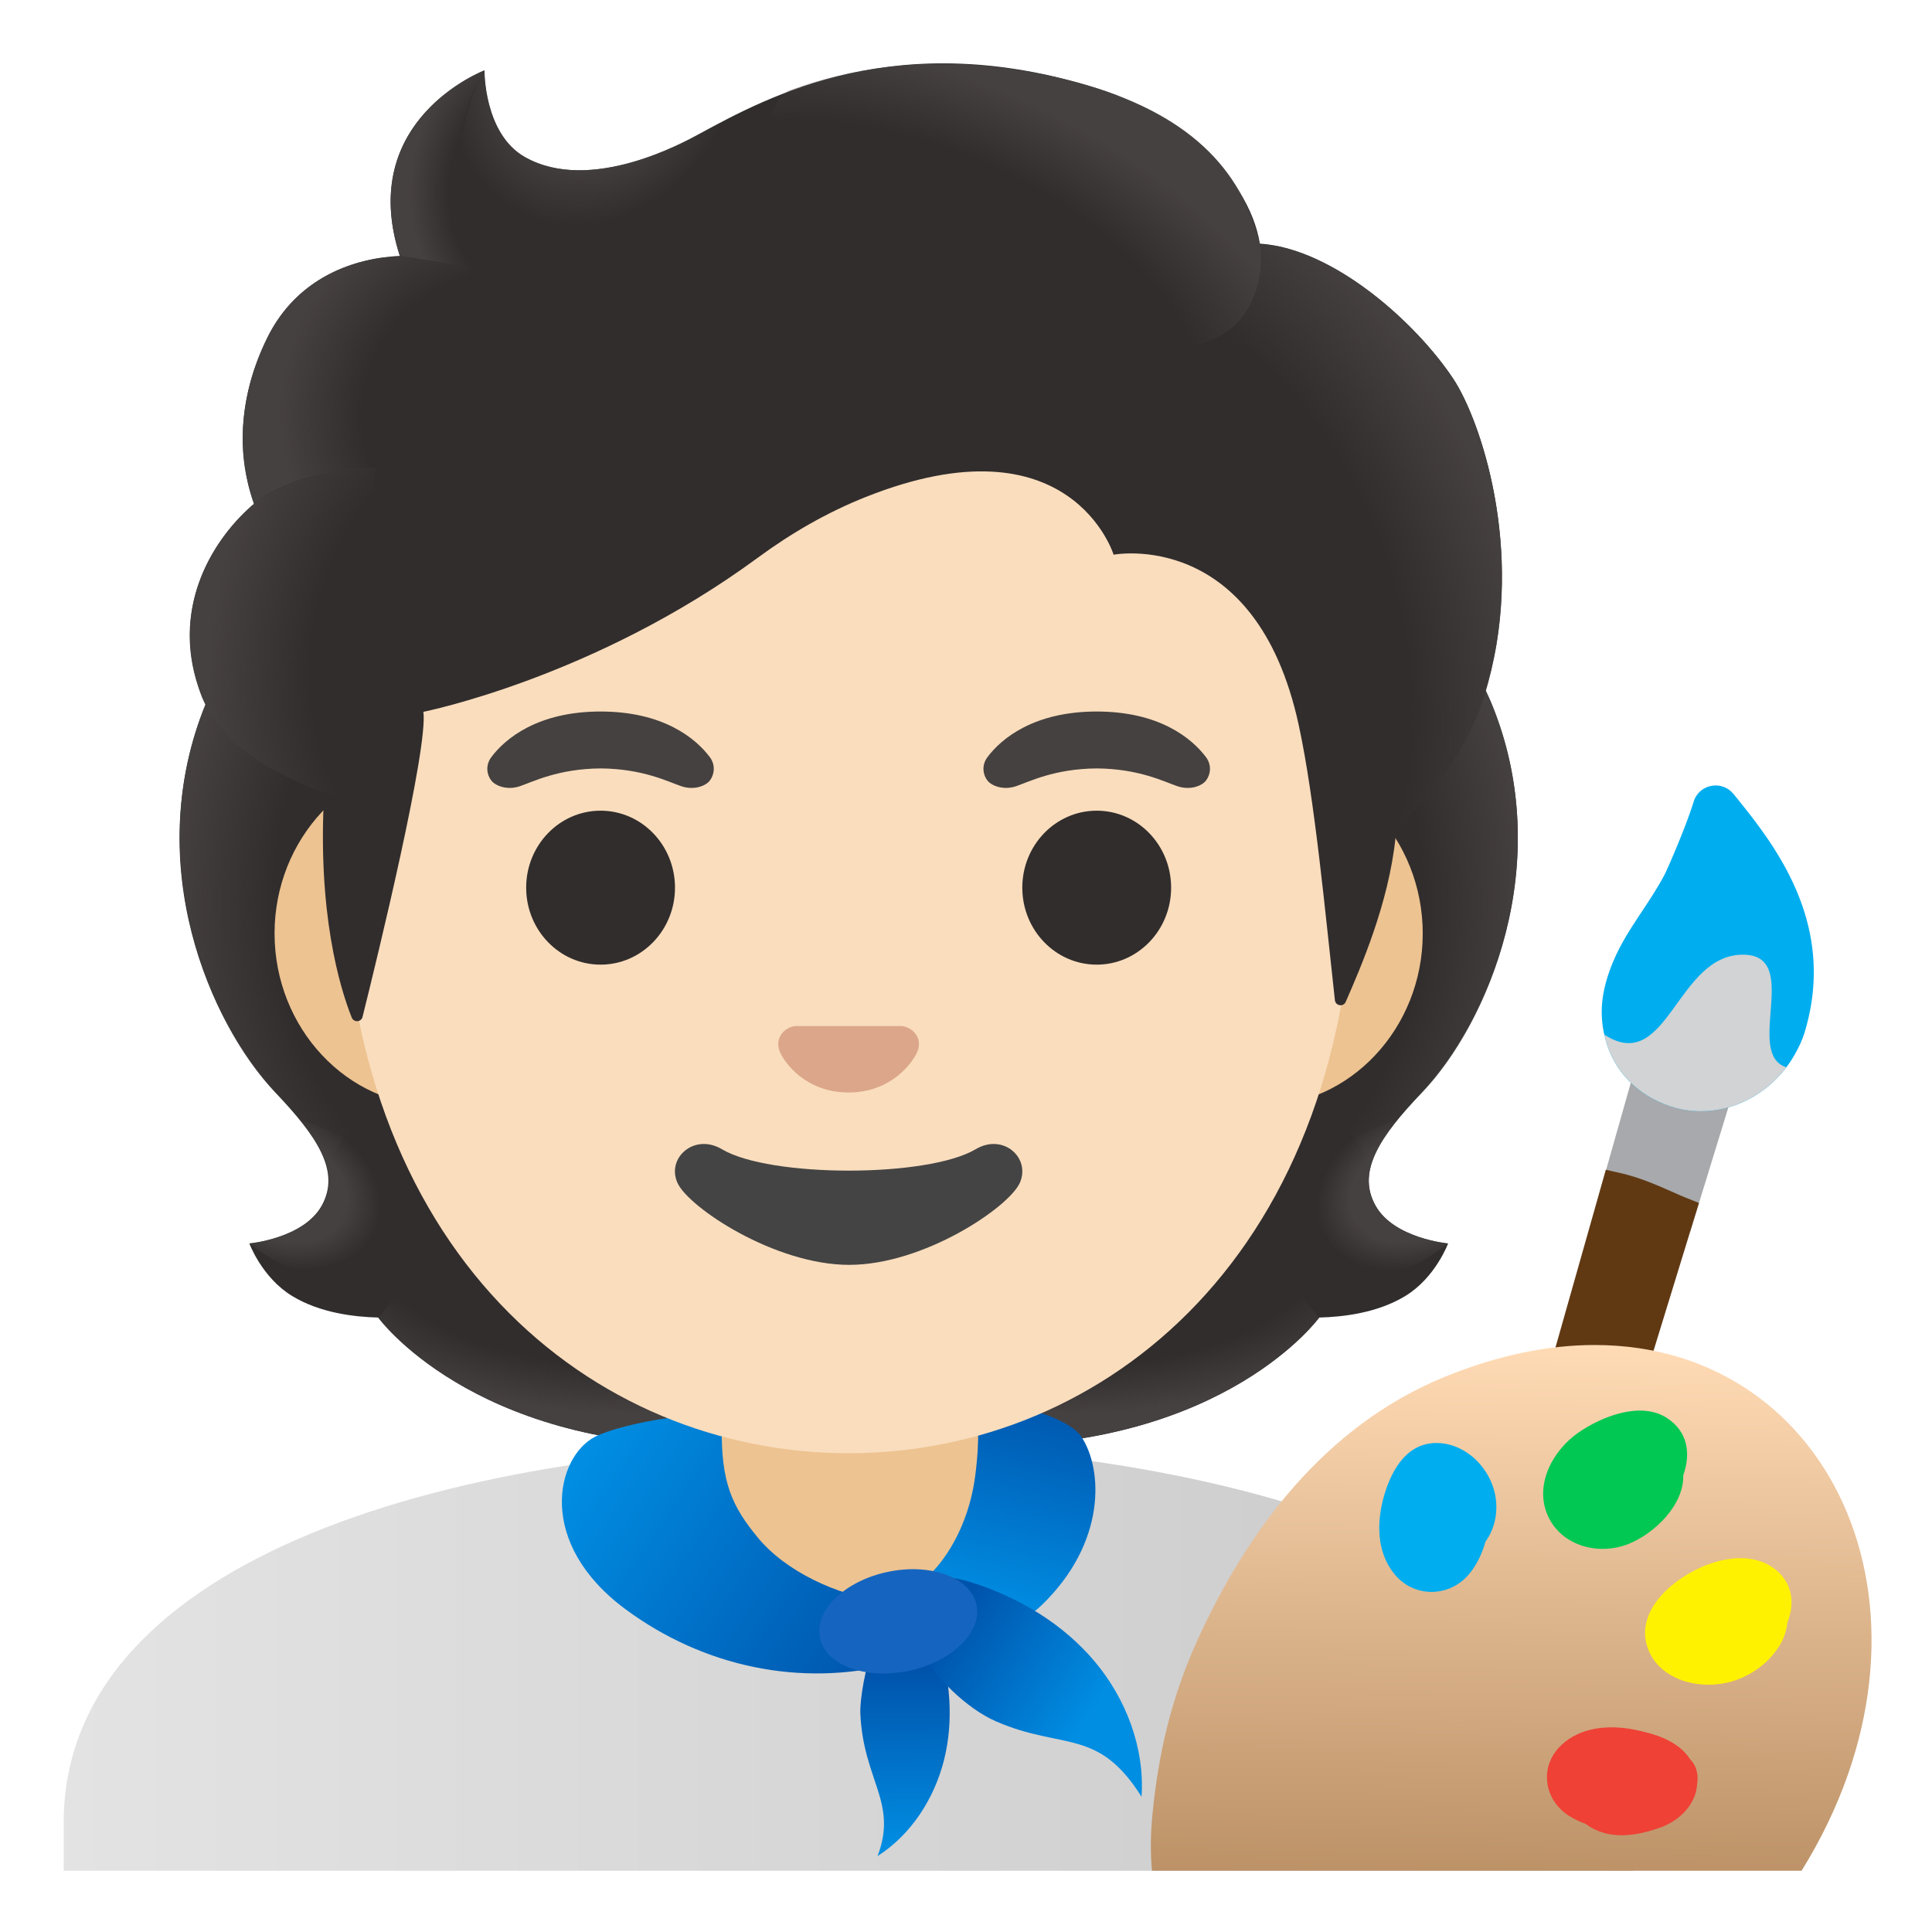<?xml version="1.0" encoding="utf-8"?><!-- Uploaded to: SVG Repo, www.svgrepo.com, Generator: SVG Repo Mixer Tools -->
<svg width="800px" height="800px" viewBox="0 0 128 128" xmlns="http://www.w3.org/2000/svg" xmlns:xlink="http://www.w3.org/1999/xlink" aria-hidden="true" role="img" class="iconify iconify--noto" preserveAspectRatio="xMidYMid meet">
<path d="M91.12 79.85c-1.25-2.27.34-4.58 3.06-7.44c4.31-4.54 9-15.07 4.64-25.76c.03-.06-.86-1.86-.83-1.92l-1.79-.09c-.57-.08-20.26-.12-39.97-.12s-39.4.04-39.97.12c0 0-2.65 1.95-2.63 2.01c-4.35 10.69.34 21.21 4.64 25.76c2.71 2.86 4.3 5.17 3.06 7.44c-1.21 2.21-4.81 2.53-4.81 2.53s.83 2.26 2.83 3.48c1.85 1.13 4.13 1.39 5.7 1.43c0 0 6.15 8.51 22.23 8.51h17.9c16.08 0 22.23-8.51 22.23-8.51c1.57-.04 3.85-.3 5.7-1.43c2-1.22 2.83-3.48 2.83-3.48s-3.61-.32-4.82-2.53z" fill="#312d2d">
</path>
<radialGradient id="IconifyId17ecdb2904d178eab5573" cx="107.416" cy="45.85" r="23.419" gradientTransform="matrix(1 0 0 .491 -36.61 59.629)" gradientUnits="userSpaceOnUse">
<stop offset=".728" stop-color="#454140" stop-opacity="0">
</stop>
<stop offset="1" stop-color="#454140">
</stop>
</radialGradient>
<path d="M56.21 95.79v-9.44l28.57-2.26l2.6 3.2s-6.15 8.51-22.23 8.51l-8.94-.01z" fill="url(#IconifyId17ecdb2904d178eab5573)">
</path>
<radialGradient id="IconifyId17ecdb2904d178eab5574" cx="84.35" cy="49.332" r="6.921" gradientTransform="matrix(-.906 .424 -.314 -.672 185.78 76.063)" gradientUnits="userSpaceOnUse">
<stop offset=".663" stop-color="#454140">
</stop>
<stop offset="1" stop-color="#454140" stop-opacity="0">
</stop>
</radialGradient>
<path d="M87.32 83.16c-4.28-6.5 5.21-8.93 5.21-8.93l.01.01c-1.65 2.05-2.4 3.84-1.43 5.61c1.21 2.21 4.81 2.53 4.81 2.53s-4.91 4.36-8.6.78z" fill="url(#IconifyId17ecdb2904d178eab5574)">
</path>
<radialGradient id="IconifyId17ecdb2904d178eab5575" cx="102.287" cy="68.91" r="30.399" gradientTransform="matrix(-.075 -.997 .831 -.062 26.296 165.378)" gradientUnits="userSpaceOnUse">
<stop offset=".725" stop-color="#454140" stop-opacity="0">
</stop>
<stop offset="1" stop-color="#454140">
</stop>
</radialGradient>
<path d="M98.84 46.65c4.25 10.35-.22 21.01-4.41 25.51c-.57.62-3.01 3.01-3.57 4.92c0 0-9.54-13.31-12.39-21.13c-.57-1.58-1.1-3.2-1.17-4.88c-.05-1.26.14-2.76.87-3.83c.89-1.31 20.16-1.7 20.16-1.7c0 .01.51 1.11.51 1.11z" fill="url(#IconifyId17ecdb2904d178eab5575)">
</path>
<radialGradient id="IconifyId17ecdb2904d178eab5576" cx="36.532" cy="68.91" r="30.399" gradientTransform="matrix(.075 -.997 -.831 -.062 91.077 99.807)" gradientUnits="userSpaceOnUse">
<stop offset=".725" stop-color="#454140" stop-opacity="0">
</stop>
<stop offset="1" stop-color="#454140">
</stop>
</radialGradient>
<path d="M13.62 46.65c-4.24 10.35.23 21.01 4.41 25.5c.58.62 3.01 3.01 3.57 4.92c0 0 9.54-13.31 12.39-21.13c.58-1.58 1.1-3.2 1.17-4.88c.05-1.26-.14-2.76-.87-3.83c-.89-1.31-1.93-.96-3.44-.96c-2.88 0-15.49-.74-16.47-.74c.01.02-.76 1.12-.76 1.12z" fill="url(#IconifyId17ecdb2904d178eab5576)">
</path>
<radialGradient id="IconifyId17ecdb2904d178eab5577" cx="41.661" cy="45.85" r="23.419" gradientTransform="matrix(-1 0 0 .491 83.323 59.629)" gradientUnits="userSpaceOnUse">
<stop offset=".728" stop-color="#454140" stop-opacity="0">
</stop>
<stop offset="1" stop-color="#454140">
</stop>
</radialGradient>
<path d="M56.26 95.79v-9.44l-28.57-2.26l-2.6 3.2s6.15 8.51 22.23 8.51l8.94-.01z" fill="url(#IconifyId17ecdb2904d178eab5577)">
</path>
<radialGradient id="IconifyId17ecdb2904d178eab5578" cx="18.596" cy="49.332" r="6.921" gradientTransform="matrix(.906 .424 .314 -.672 -13.757 103.931)" gradientUnits="userSpaceOnUse">
<stop offset=".663" stop-color="#454140">
</stop>
<stop offset="1" stop-color="#454140" stop-opacity="0">
</stop>
</radialGradient>
<path d="M25.15 83.16c4.28-6.5-5.21-8.93-5.21-8.93l-.01.01c1.65 2.05 2.4 3.84 1.43 5.61c-1.21 2.21-4.81 2.53-4.81 2.53s4.9 4.36 8.6.78z" fill="url(#IconifyId17ecdb2904d178eab5578)">
</path>
<g>
<linearGradient id="IconifyId17ecdb2904d178eab5579" gradientUnits="userSpaceOnUse" x1="4.222" y1="18.184" x2="108.222" y2="18.184" gradientTransform="matrix(1 0 0 -1 0 128)">
<stop offset=".001" stop-color="#e3e3e3">
</stop>
<stop offset="1" stop-color="#c9c9c9">
</stop>
</linearGradient>
<path d="M56.35 95.7h-.13c-25.49.03-52 7.28-52 25.06v3.18h104v-3.18c0-16.76-26.26-25.06-51.87-25.06z" fill="url(#IconifyId17ecdb2904d178eab5579)">
</path>
</g>
<g>
<path d="M56.22 90.08h-9.08v9.98c0 4.51 3.7 8.17 8.26 8.17h1.65c4.56 0 8.26-3.66 8.26-8.17v-9.98h-9.09z" fill="#edc391">
</path>
</g>
<g>
<linearGradient id="IconifyId17ecdb2904d178eab5580" gradientUnits="userSpaceOnUse" x1="67.714" y1="36.356" x2="64.189" y2="21.672" gradientTransform="matrix(1 0 0 -1 0 128)">
<stop offset="0" stop-color="#0053ab">
</stop>
<stop offset=".362" stop-color="#0068bf">
</stop>
<stop offset="1" stop-color="#008ee3">
</stop>
</linearGradient>
<path d="M71.64 95.18c1.45 2.18 1.64 7.04-2.61 11.15c-2.49 2.4-6.74 2.73-10.03 2.64c-.67-.02-1.44-.16-1.76-.81c-.36-.73.11-1.68.76-2.1c.65-.42 1.42-.51 2.14-.75c1.51-.51 3.9-3.31 4.46-7.46c.36-2.67.13-3.89.19-4.74c.05-.67 5.75.42 6.85 2.07z" fill="url(#IconifyId17ecdb2904d178eab5580)">
</path>
<linearGradient id="IconifyId17ecdb2904d178eab5581" gradientUnits="userSpaceOnUse" x1="38.538" y1="31.678" x2="59.214" y2="17.715" gradientTransform="matrix(1 0 0 -1 0 128)">
<stop offset=".001" stop-color="#008ee3">
</stop>
<stop offset="1" stop-color="#0053ab">
</stop>
</linearGradient>
<path d="M41.46 106.63c5.15 3.8 11.58 5.17 17.75 3.6c.85-.22 1.86-.68 1.91-1.56c.06-1.18-1.55-2.4-2.7-2.57c-2.95-.44-6.33-1.94-8.23-4.25c-1.68-2.05-2.43-3.61-2.37-7.37c.02-1.47-6.69-.18-8.4.71c-2.58 1.34-3.94 7.03 2.04 11.44z" fill="url(#IconifyId17ecdb2904d178eab5581)">
</path>
<linearGradient id="IconifyId17ecdb2904d178eab5582" gradientUnits="userSpaceOnUse" x1="-317.667" y1="47.304" x2="-317.667" y2="32.505" gradientTransform="matrix(.812 -.008 .008 -.812 317.572 146.42)">
<stop offset="0" stop-color="#0053ab">
</stop>
<stop offset="1" stop-color="#008ee3">
</stop>
</linearGradient>
<path d="M57 113.52c.19 4.44 2.5 5.89 1.14 9.45c2.23-1.42 3.77-3.82 4.41-6.39s.41-5.3-.38-7.8c-.22-.71-.51-1.44-1.07-1.93c-2.74-2.4-4.18 5-4.1 6.67z" fill="url(#IconifyId17ecdb2904d178eab5582)">
</path>
<linearGradient id="IconifyId17ecdb2904d178eab5583" gradientUnits="userSpaceOnUse" x1="62.947" y1="20.503" x2="72.221" y2="14.187" gradientTransform="matrix(1 0 0 -1 0 128)">
<stop offset="0" stop-color="#0053ab">
</stop>
<stop offset="1" stop-color="#008ee3">
</stop>
</linearGradient>
<path d="M66.02 114.06c4.41 1.9 6.73.39 9.61 4.98c.22-3.24-1.03-6.5-3.11-8.97s-4.96-4.2-8.02-5.19c-.88-.28-1.81-.51-2.71-.3c-4.39 1.02.27 7.77 4.23 9.48z" fill="url(#IconifyId17ecdb2904d178eab5583)">
</path>
<ellipse transform="rotate(-11.847 59.504 107.422)" cx="59.51" cy="107.42" rx="5.3" ry="3.35" fill="#1565c0">
</ellipse>
</g>
<g>
<path d="M83.55 50.43H28.9c-5.89 0-10.71 5.14-10.71 11.41S23 73.26 28.9 73.26H83.55c5.89 0 10.71-5.14 10.71-11.41s-4.82-11.42-10.71-11.42z" fill="#edc391">
</path>
<path d="M56.22 11.07c-17.4 0-33.52 18.61-33.52 45.4c0 26.64 16.61 39.81 33.52 39.81S89.74 83.1 89.74 56.46c0-26.78-16.11-45.39-33.52-45.39z" fill="#f9ddbd">
</path>
<g fill="#454140">
<path d="M47.02 50.15c-.93-1.23-3.07-3.01-7.23-3.01s-6.31 1.79-7.23 3.01c-.41.54-.31 1.17-.02 1.55c.26.35 1.04.68 1.9.39s2.54-1.16 5.35-1.18c2.81.02 4.49.89 5.35 1.18c.86.29 1.64-.03 1.9-.39c.28-.38.39-1.01-.02-1.55z">
</path>
<path d="M79.89 50.15c-.93-1.23-3.07-3.01-7.23-3.01s-6.31 1.79-7.23 3.01c-.41.54-.31 1.17-.02 1.55c.26.35 1.04.68 1.9.39s2.54-1.16 5.35-1.18c2.81.02 4.49.89 5.35 1.18c.86.29 1.64-.03 1.9-.39c.29-.38.39-1.01-.02-1.55z">
</path>
</g>
<g fill="#312d2d">
<ellipse cx="72.66" cy="58.81" rx="4.93" ry="5.1">
</ellipse>
<ellipse cx="39.79" cy="58.81" rx="4.93" ry="5.1">
</ellipse>
</g>
<path d="M60.08 68.06c-.11-.04-.21-.07-.32-.08h-7.08c-.11.01-.22.04-.32.08c-.64.26-.99.92-.69 1.63c.3.71 1.71 2.69 4.55 2.69s4.25-1.99 4.55-2.69c.31-.71-.05-1.37-.69-1.63z" fill="#dba689">
</path>
<path d="M64.64 76.14c-3.19 1.89-13.63 1.89-16.81 0c-1.83-1.09-3.7.58-2.94 2.24c.75 1.63 6.44 5.42 11.37 5.42s10.55-3.79 11.3-5.42c.75-1.66-1.09-3.33-2.92-2.24z" fill="#444">
</path>
</g>
<g>
<path d="M109.44 66.82l-3.58 12.62l1.03.23c1.1.25 2.09.69 3.05 1.11c.35.15.69.3 1.02.44l1.01.41l3.96-12.89l-6.49-1.92z" fill="#a7a9ac">
</path>
<path d="M111.71 79.36c-.32-.13-.64-.27-.97-.42c-1-.44-2.13-.94-3.42-1.23l-.93-.21l-13.13 46.33H99l13.56-44.13l-.85-.34z" fill="#603913">
</path>
<linearGradient id="IconifyId17ecdb2904d178eab5584" gradientUnits="userSpaceOnUse" x1="100.447" y1="38.991" x2="99.889" y2="-6.497" gradientTransform="matrix(1 0 0 -1 0 128)">
<stop offset=".002" stop-color="#ffdbb5">
</stop>
<stop offset="1" stop-color="#a97c50">
</stop>
</linearGradient>
<path d="M105.65 89.11c-3.07 0-6.43.67-10.01 2.14c-7.87 3.25-13.02 10.14-16.36 17.53c-1.7 3.78-2.55 7.49-2.93 11.46c-.12 1.22-.14 2.42-.03 3.7h43.04c10.37-16.72 2.27-34.83-13.71-34.83z" fill="url(#IconifyId17ecdb2904d178eab5584)">
</path>
<path d="M99.06 99.04c-.34-1.75-1.85-3.31-3.67-3.43c-2.08-.14-3.15 1.66-3.67 3.41c-.52 1.75-.55 3.76.65 5.25c1.32 1.64 3.72 1.57 5.01-.04c.47-.58.82-1.32 1.04-2.1c.63-.86.85-1.99.64-3.09z" fill="#00aeef">
</path>
<path d="M110.43 93.94c-1.73-1.12-4.33-.09-5.85.97c-1.71 1.18-2.96 3.48-2.02 5.54c.93 2.02 3.41 2.62 5.36 1.83c1.71-.7 3.65-2.57 3.6-4.54c.49-1.37.35-2.87-1.09-3.8z" fill="#00c853">
</path>
<path d="M115.59 103.24c-1.68-.09-3.47.7-4.76 1.74c-1.41 1.13-2.4 2.84-1.49 4.61c.84 1.61 2.79 2.18 4.48 1.99c1.59-.17 3.12-1.09 4-2.43c.32-.48.54-1.05.59-1.62c.12-.31.22-.64.26-1c.23-1.9-1.31-3.2-3.08-3.29z" fill="#fff200">
</path>
<path d="M111.98 116.56c-.81-1.25-2.38-1.71-3.78-1.98c-1.61-.31-3.49-.16-4.75 1.03c-1.48 1.39-1.19 3.58.46 4.67c.34.22.74.41 1.17.57c1.48 1.12 3.4.79 5.02.19c1.25-.47 2.28-1.57 2.34-2.85c0-.02.01-.03.01-.05c.09-.69-.11-1.21-.47-1.58z" fill="#ef4136">
</path>
<path d="M119.61 68.23c-.15.55-.39 1.08-.73 1.68c-.16.28-.34.55-.53.8c-1.39 1.84-3.51 2.91-5.66 2.91c-.68 0-1.35-.1-2.01-.32c-2.32-.77-3.9-2.5-4.39-4.75a6.13 6.13 0 0 1-.16-1.15c-.07-1.15.19-2.38.78-3.77c.52-1.22 1.24-2.29 1.93-3.33c.52-.79 1.01-1.54 1.43-2.33c.32-.64 1.48-3.35 1.94-4.86a1.5 1.5 0 0 1 1.16-1.04a1.5 1.5 0 0 1 1.47.53l.04.04c2.55 3.15 6.82 8.4 4.73 15.59z" fill="#00aeef">
</path>
<path d="M118.35 70.71c-1.39 1.84-3.51 2.91-5.66 2.91c-.68 0-1.35-.1-2.01-.32c-2.32-.77-3.9-2.5-4.39-4.75c4.21 2.72 4.77-5.36 9.23-5.3c3.87.05.03 6.57 2.83 7.46z" fill="#d1d3d4">
</path>
</g>
<g>
<path d="M96.29 25.11c-2.44-3.69-7.91-8.64-12.82-8.97c-.79-4.72-5.84-8.72-10.73-10.27c-13.23-4.19-21.84.51-26.46 3.03c-.96.52-7.17 3.97-11.51 1.5c-2.72-1.55-2.67-5.74-2.67-5.74s-8.52 3.25-5.61 12.3c-2.93.12-6.77 1.36-8.8 5.47c-2.42 4.9-1.56 8.99-.86 10.95c-2.52 2.14-5.69 6.69-3.52 12.6c1.64 4.45 8.17 6.5 8.17 6.5c-.46 8.01 1.03 12.94 1.82 14.93c.14.35.63.32.72-.04c.99-3.97 4.36-17.8 4.03-20.21c0 0 11.34-2.25 22.17-10.22c2.2-1.62 4.59-3 7.13-4.01c13.59-5.41 16.43 3.82 16.43 3.82s9.42-1.81 12.26 11.27c1.07 4.9 1.79 12.75 2.4 18.24c.04.39.57.47.72.11c.95-2.18 2.85-6.5 3.3-10.91c.16-1.55 4.34-3.6 6.14-10.26c2.41-8.88-.54-17.42-2.31-20.09z" fill="#312d2d">
</path>
<radialGradient id="IconifyId17ecdb2904d178eab5585" cx="74.241" cy="84.946" r="35.633" gradientTransform="matrix(.308 .952 .706 -.228 -8.569 -8.204)" gradientUnits="userSpaceOnUse">
<stop offset=".699" stop-color="#454140" stop-opacity="0">
</stop>
<stop offset="1" stop-color="#454140">
</stop>
</radialGradient>
<path d="M92.44 55.5c.16-1.55 4.34-3.6 6.14-10.26c.19-.71.35-1.43.5-2.15c1.46-8.09-1.16-15.52-2.79-17.98c-2.26-3.41-7.1-7.89-11.69-8.81c-.4-.05-.79-.1-1.16-.12c0 0 .33 2.15-.54 3.86c-1.12 2.22-3.41 2.75-3.41 2.75c11.97 11.98 11.12 22 12.95 32.71z" fill="url(#IconifyId17ecdb2904d178eab5585)">
</path>
<radialGradient id="IconifyId17ecdb2904d178eab5586" cx="39.502" cy="123.8" r="9.343" gradientTransform="matrix(.881 .473 .56 -1.045 -64.675 114.903)" gradientUnits="userSpaceOnUse">
<stop offset=".58" stop-color="#454140">
</stop>
<stop offset="1" stop-color="#454140" stop-opacity="0">
</stop>
</radialGradient>
<path d="M49.17 7.39c-1.09.53-2.06 1.06-2.9 1.51c-.96.52-7.17 3.97-11.51 1.5c-2.67-1.52-2.67-5.58-2.67-5.72c-1.23 1.57-4.95 12.78 5.93 13.53c4.69.32 7.58-3.77 9.3-7.23c.62-1.26 1.59-3.1 1.85-3.59z" fill="url(#IconifyId17ecdb2904d178eab5586)">
</path>
<radialGradient id="IconifyId17ecdb2904d178eab5587" cx="162.571" cy="55.896" r="28.721" gradientTransform="matrix(-.938 -.394 -.218 .528 225.039 55.745)" gradientUnits="userSpaceOnUse">
<stop offset=".699" stop-color="#454140" stop-opacity="0">
</stop>
<stop offset="1" stop-color="#454140">
</stop>
</radialGradient>
<path d="M71.38 5.47c7.32 1.98 10.89 5.71 12.08 10.68c.35 1.46.77 15.08-25.23-.4c-9.67-5.76-7.03-9.36-5.9-9.77c4.42-1.6 10.85-2.73 19.05-.51z" fill="url(#IconifyId17ecdb2904d178eab5587)">
</path>
<radialGradient id="IconifyId17ecdb2904d178eab5588" cx="35.751" cy="115.276" r="8.575" gradientTransform="matrix(1 0 0 -1.223 0 153.742)" gradientUnits="userSpaceOnUse">
<stop offset=".702" stop-color="#454140" stop-opacity="0">
</stop>
<stop offset="1" stop-color="#454140">
</stop>
</radialGradient>
<path d="M32.06 4.68c-.01 0-.03.01-.06.02c-.93.39-8.25 3.78-5.51 12.25l7.78 1.25C27.39 11.23 32.1 4.66 32.1 4.66l-.04.02z" fill="url(#IconifyId17ecdb2904d178eab5588)">
</path>
<radialGradient id="IconifyId17ecdb2904d178eab5589" cx="34.571" cy="100.139" r="16.083" gradientTransform="matrix(-.966 -.26 -.243 .904 92.31 -53.652)" gradientUnits="userSpaceOnUse">
<stop offset=".66" stop-color="#454140" stop-opacity="0">
</stop>
<stop offset="1" stop-color="#454140">
</stop>
</radialGradient>
<path d="M31.3 17.73l-4.81-.77c-.19 0-.83.06-1.18.11c-2.71.38-5.9 1.78-7.63 5.36c-1.86 3.86-1.81 7.17-1.3 9.38c.15.74.45 1.58.45 1.58s2.38-2.26 8.05-2.41l6.42-13.25z" fill="url(#IconifyId17ecdb2904d178eab5589)">
</path>
<radialGradient id="IconifyId17ecdb2904d178eab5590" cx="30.756" cy="84.609" r="16.886" gradientTransform="matrix(.991 .136 .192 -1.392 -15.914 156.983)" gradientUnits="userSpaceOnUse">
<stop offset=".598" stop-color="#454140" stop-opacity="0">
</stop>
<stop offset="1" stop-color="#454140">
</stop>
</radialGradient>
<path d="M16.6 33.58c-2.37 2.1-5.56 6.79-3.21 12.61c1.77 4.39 8.09 6.29 8.09 6.29c0 .02 1.26.4 1.91.4l1.48-21.9c-3.03 0-5.94.91-7.82 2.22c.02.03-.47.35-.45.38z" fill="url(#IconifyId17ecdb2904d178eab5590)">
</path>
</g>
</svg>